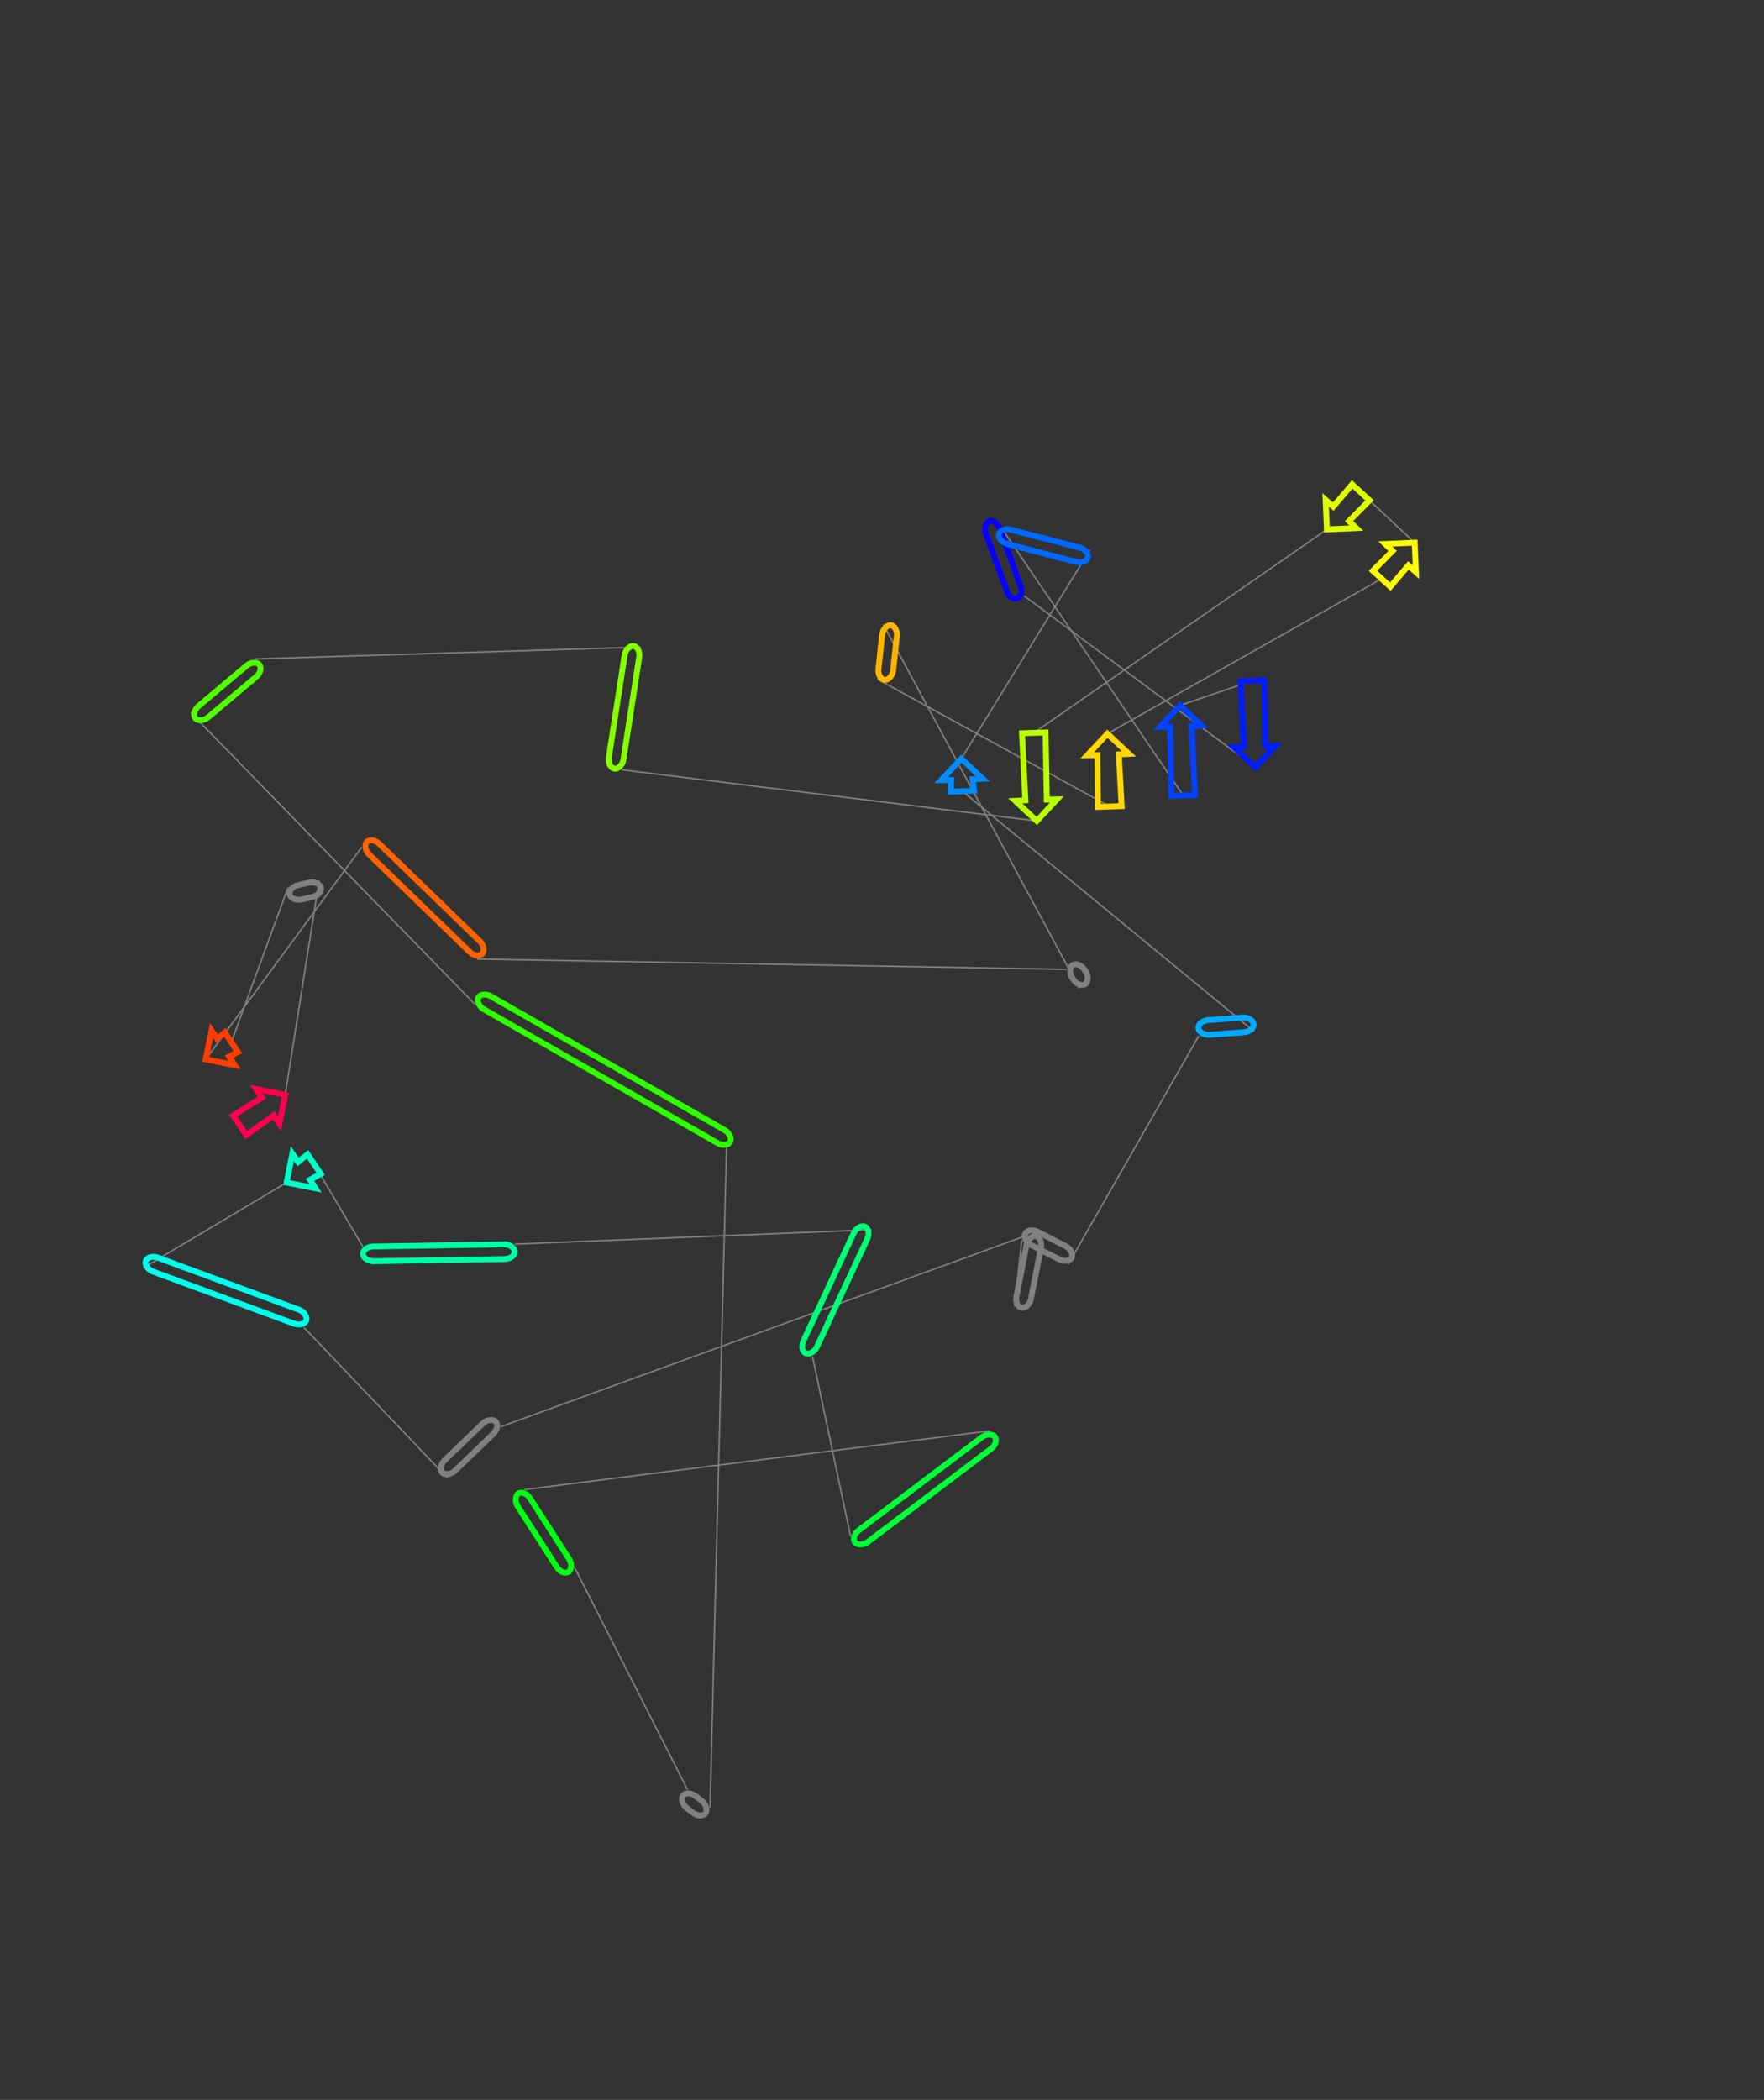 <?xml version="1.0" encoding="utf-8" ?>
<svg baseProfile="full" height="1424.912" version="1.1" width="1197.466" xmlns="http://www.w3.org/2000/svg" xmlns:ev="http://www.w3.org/2001/xml-events" xmlns:xlink="http://www.w3.org/1999/xlink"><rect width="100%" height="100%" fill="#333333" stroke="none"/><defs /><line style="stroke: grey; opacity: 2.0" x1="695.294" x2="852.19" y1="404.376" y2="520.612" /><line style="stroke: grey; opacity: 2.0" x1="850.197" x2="801.121" y1="461.893" y2="478.634" /><line style="stroke: grey; opacity: 2.0" x1="803.195" x2="679.426" y1="539.73" y2="357.659" /><line style="stroke: grey; opacity: 2.0" x1="739.768" x2="652.553" y1="373.346" y2="514.818" /><line style="stroke: grey; opacity: 2.0" x1="653.302" x2="851.386" y1="536.888" y2="699.936" /><line style="stroke: grey; opacity: 2.0" x1="813.882" x2="725.273" y1="702.712" y2="857.779" /><line style="stroke: grey; opacity: 2.0" x1="693.648" x2="688.673" y1="841.592" y2="886.436" /><line style="stroke: grey; opacity: 2.0" x1="698.2" x2="339.878" y1="837.862" y2="968.132" /><line style="stroke: grey; opacity: 2.0" x1="303.742" x2="206.189" y1="1002.899" y2="900.595" /><line style="stroke: grey; opacity: 2.0" x1="97.201" x2="194.559" y1="860.372" y2="802.433" /><line style="stroke: grey; opacity: 2.0" x1="213.266" x2="246.304" y1="789.935" y2="845.932" /><line style="stroke: grey; opacity: 2.0" x1="349.366" x2="591.657" y1="844.227" y2="834.449" /><line style="stroke: grey; opacity: 2.0" x1="551.535" x2="577.426" y1="920.419" y2="1042.622" /><line style="stroke: grey; opacity: 2.0" x1="672.28" x2="356.027" y1="970.899" y2="1010.777" /><line style="stroke: grey; opacity: 2.0" x1="390.182" x2="466.74" y1="1063.86" y2="1214.483" /><line style="stroke: grey; opacity: 2.0" x1="482.016" x2="493.183" y1="1226.459" y2="779.113" /><line style="stroke: grey; opacity: 2.0" x1="322.231" x2="129.425" y1="681.309" y2="483.642" /><line style="stroke: grey; opacity: 2.0" x1="172.792" x2="434.984" y1="447.132" y2="439.099" /><line style="stroke: grey; opacity: 2.0" x1="422.132" x2="703.813" y1="522.369" y2="557.065" /><line style="stroke: grey; opacity: 2.0" x1="701.784" x2="900.756" y1="497.296" y2="359.213" /><line style="stroke: grey; opacity: 2.0" x1="923.796" x2="960.33" y1="334.121" y2="368.259" /><line style="stroke: grey; opacity: 2.0" x1="937.88" x2="751.733" y1="392.708" y2="497.886" /><line style="stroke: grey; opacity: 2.0" x1="753.41" x2="595.599" y1="547.286" y2="460.836" /><line style="stroke: grey; opacity: 2.0" x1="599.601" x2="732.647" y1="423.692" y2="670.546" /><line style="stroke: grey; opacity: 2.0" x1="723.911" x2="323.858" y1="657.784" y2="650.787" /><line style="stroke: grey; opacity: 2.0" x1="245.499" x2="139.664" y1="574.928" y2="718.848" /><line style="stroke: grey; opacity: 2.0" x1="157.057" x2="195.53" y1="707.227" y2="602.187" /><line style="stroke: grey; opacity: 2.0" x1="216.682" x2="193.608" y1="597.337" y2="742.944" /><rect height="10" rx="7" ry="45" style="stroke: #0700ff; stroke-width:4; stroke-linecap:round; fill-opacity:0; opacity:2.0" transform="rotate(-110.007 685.898 407.798)" width="55.791" x="685.898" y="407.798" /><polygon points="844.447,506.61 842.202,462.165 858.192,461.622 858.966,506.117 865.845,505.998 852.19,520.612 837.577,506.958" style="stroke: #001cff; stroke-width:4; stroke-linecap:round; fill-opacity:0; opacity:2.0" /><polygon points="808.864,492.635 811.19,539.458 795.2,540.001 794.345,493.128 787.467,493.247 801.121,478.634 815.735,492.288" style="stroke: #0042ff; stroke-width:4; stroke-linecap:round; fill-opacity:0; opacity:2.0" /><rect height="10" rx="7" ry="45" style="stroke: #0067ff; stroke-width:4; stroke-linecap:round; fill-opacity:0; opacity:2.0" transform="rotate(-165.428 737.252 383.024)" width="62.348" x="737.252" y="383.024" /><polygon points="660.297,528.819 661.298,536.616 645.307,537.159 645.777,529.312 638.899,529.431 652.553,514.818 667.167,528.472" style="stroke: #008bff; stroke-width:4; stroke-linecap:round; fill-opacity:0; opacity:2.0" /><rect height="10" rx="7" ry="45" style="stroke: #00abff; stroke-width:4; stroke-linecap:round; fill-opacity:0; opacity:2.0" transform="rotate(-4.234 813.144 692.74)" width="37.607" x="813.144" y="692.74" /><rect height="10" rx="7" ry="45" style="stroke: grey; stroke-width:4; stroke-linecap:round; fill-opacity:0; opacity:2.0" transform="rotate(27.106 698.204 832.69)" width="35.527" x="698.204" y="832.69" /><rect height="10" rx="7" ry="45" style="stroke: grey; stroke-width:4; stroke-linecap:round; fill-opacity:0; opacity:2.0" transform="rotate(-258.903 708.013 839.787)" width="49.499" x="708.013" y="839.787" /><rect height="10" rx="7" ry="45" style="stroke: grey; stroke-width:4; stroke-linecap:round; fill-opacity:0; opacity:2.0" transform="rotate(-43.894 296.809 995.693)" width="50.145" x="296.809" y="995.693" /><rect height="10" rx="7" ry="45" style="stroke: #00ffeb; stroke-width:4; stroke-linecap:round; fill-opacity:0; opacity:2.0" transform="rotate(20.257 100.663 850.991)" width="116.173" x="100.663" y="850.991" /><polygon points="202.378,788.474 208.822,783.283 217.711,796.587 210.448,800.553 214.175,806.336 194.559,802.433 198.462,782.818" style="stroke: #00ffc8; stroke-width:4; stroke-linecap:round; fill-opacity:0; opacity:2.0" /><rect height="10" rx="7" ry="45" style="stroke: #00ffa2; stroke-width:4; stroke-linecap:round; fill-opacity:0; opacity:2.0" transform="rotate(-180.948 349.531 854.226)" width="103.076" x="349.531" y="854.226" /><rect height="10" rx="7" ry="45" style="stroke: #00ff74; stroke-width:4; stroke-linecap:round; fill-opacity:0; opacity:2.0" transform="rotate(-64.982 542.473 916.19)" width="94.871" x="542.473" y="916.19" /><rect height="10" rx="7" ry="45" style="stroke: #00ff37; stroke-width:4; stroke-linecap:round; fill-opacity:0; opacity:2.0" transform="rotate(-217.094 678.311 978.876)" width="118.918" x="678.311" y="978.876" /><rect height="10" rx="7" ry="45" style="stroke: #00ff12; stroke-width:4; stroke-linecap:round; fill-opacity:0; opacity:2.0" transform="rotate(-122.758 381.773 1069.271)" width="63.122" x="381.773" y="1069.271" /><rect height="10" rx="7" ry="45" style="stroke: grey; stroke-width:4; stroke-linecap:round; fill-opacity:0; opacity:2.0" transform="rotate(-141.906 475.847 1234.329)" width="19.412" x="475.847" y="1234.329" /><rect height="10" rx="7" ry="45" style="stroke: #2dff00; stroke-width:4; stroke-linecap:round; fill-opacity:0; opacity:2.0" transform="rotate(29.774 327.197 672.629)" width="196.952" x="327.197" y="672.629" /><rect height="10" rx="7" ry="45" style="stroke: #52ff00; stroke-width:4; stroke-linecap:round; fill-opacity:0; opacity:2.0" transform="rotate(-220.094 179.232 454.782)" width="56.688" x="179.232" y="454.782" /><rect height="10" rx="7" ry="45" style="stroke: #86ff00; stroke-width:4; stroke-linecap:round; fill-opacity:0; opacity:2.0" transform="rotate(-81.226 412.249 520.843)" width="84.255" x="412.249" y="520.843" /><polygon points="696.069,543.064 693.788,497.568 709.779,497.025 710.589,542.571 717.467,542.452 703.813,557.065 689.199,543.411" style="stroke: #baff00; stroke-width:4; stroke-linecap:round; fill-opacity:0; opacity:2.0" /><polygon points="905.048,343.799 917.903,328.71 929.688,339.532 915.749,353.625 920.738,358.361 900.756,359.213 899.904,339.231" style="stroke: #dfff00; stroke-width:4; stroke-linecap:round; fill-opacity:0; opacity:2.0" /><polygon points="956.038,383.673 943.773,398.119 931.987,387.297 945.337,373.847 940.348,369.111 960.33,368.259 961.182,388.241" style="stroke: #fffb00; stroke-width:4; stroke-linecap:round; fill-opacity:0; opacity:2.0" /><polygon points="759.476,511.887 761.405,547.015 745.415,547.558 744.957,512.38 738.079,512.499 751.733,497.886 766.347,511.54" style="stroke: #ffd800; stroke-width:4; stroke-linecap:round; fill-opacity:0; opacity:2.0" /><rect height="10" rx="7" ry="45" style="stroke: #ffb500; stroke-width:4; stroke-linecap:round; fill-opacity:0; opacity:2.0" transform="rotate(-263.85 609.544 424.763)" width="37.359" x="609.544" y="424.763" /><rect height="10" rx="7" ry="45" style="stroke: grey; stroke-width:4; stroke-linecap:round; fill-opacity:0; opacity:2.0" transform="rotate(55.606 732.163 652.135)" width="15.466" x="732.163" y="652.135" /><rect height="10" rx="7" ry="45" style="stroke: #ff6200; stroke-width:4; stroke-linecap:round; fill-opacity:0; opacity:2.0" transform="rotate(44.071 252.455 567.743)" width="109.062" x="252.455" y="567.743" /><polygon points="147.483,704.889 152.613,700.575 161.502,713.879 155.553,716.968 159.28,722.751 139.664,718.848 143.567,699.233" style="stroke: #ff3d00; stroke-width:4; stroke-linecap:round; fill-opacity:0; opacity:2.0" /><rect height="10" rx="7" ry="45" style="stroke: grey; stroke-width:4; stroke-linecap:round; fill-opacity:0; opacity:2.0" transform="rotate(-192.914 218.917 607.084)" width="21.701" x="218.917" y="607.084" /><polygon points="185.789,756.903 167.173,770.227 158.284,756.923 177.719,744.824 173.992,739.041 193.608,742.944 189.705,762.559" style="stroke: #ff004d; stroke-width:4; stroke-linecap:round; fill-opacity:0; opacity:2.0" /></svg>